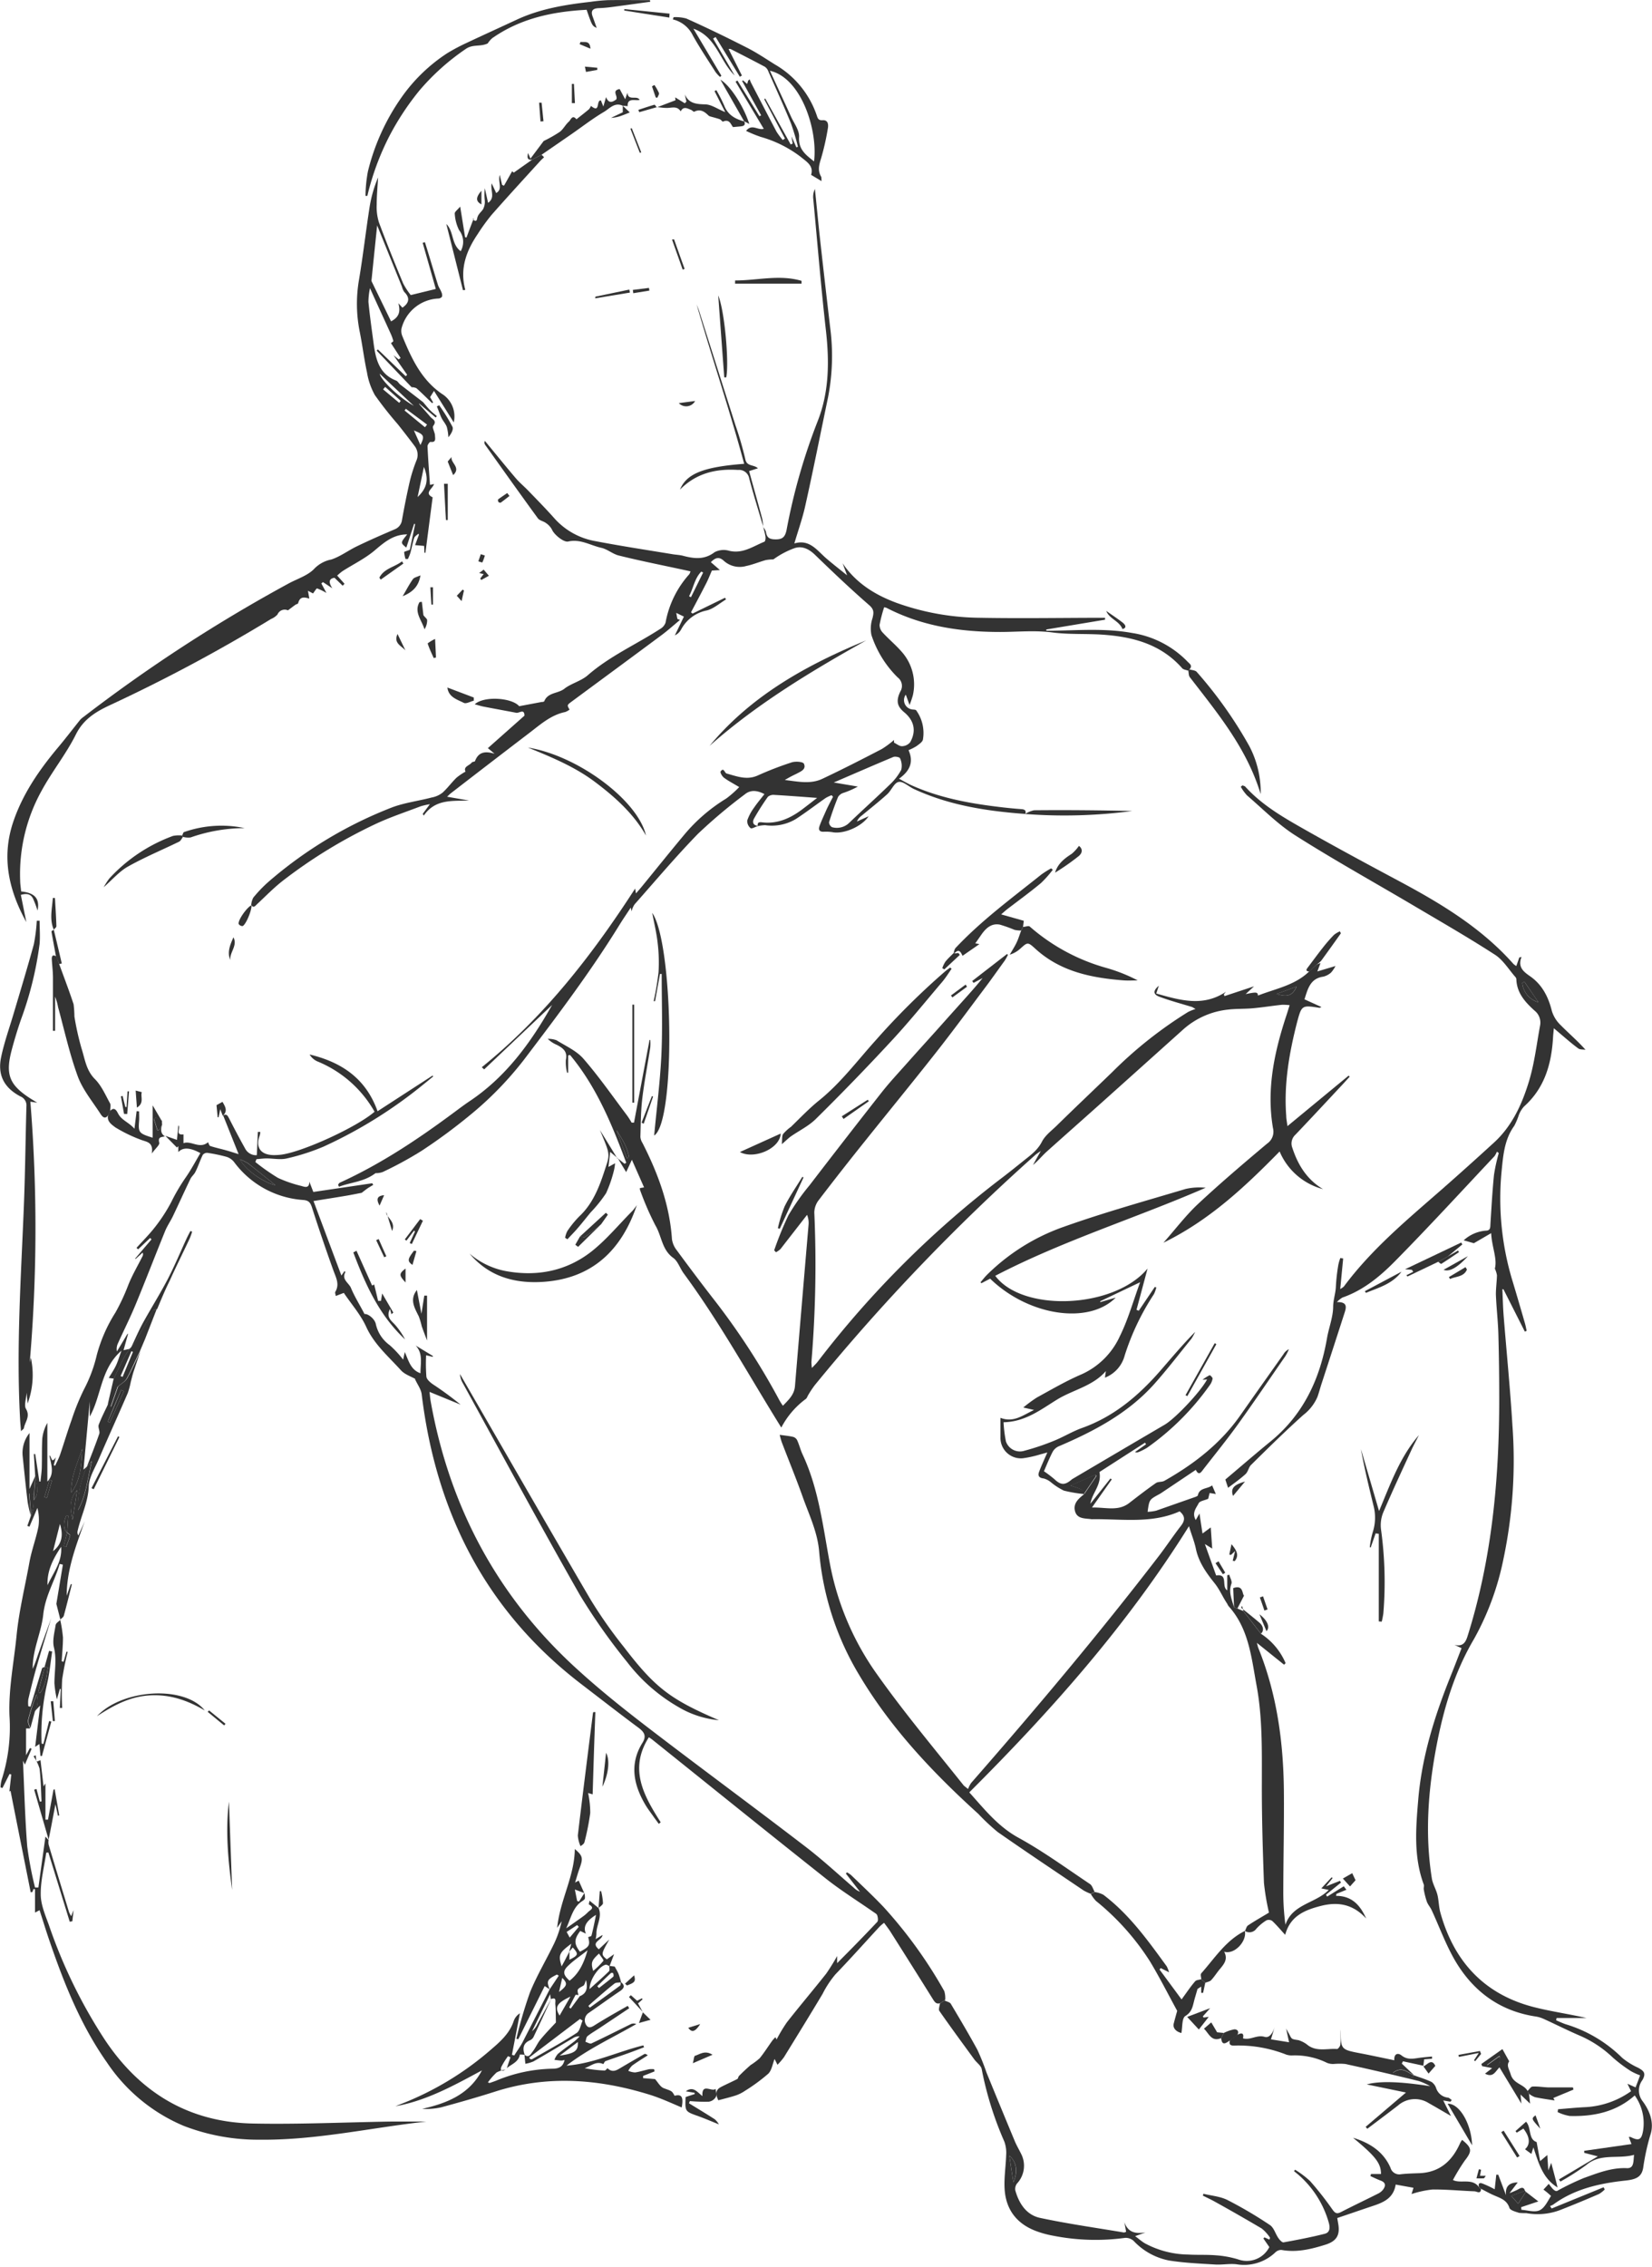 <?xml version="1.0" encoding="UTF-8"?> <svg xmlns="http://www.w3.org/2000/svg" width="175" height="240" fill="none"> <g clip-path="url(#a)" fill="#333"> <path d="m6.392 171.474-.422-1.656.691-4.151-.34-.077c-.514 1.795-1.522 3.359-1.738 5.346-.202 1.92-1.152 3.748-1.118 5.759.184-.41.344-.829.48-1.257.48-1.373.988-2.736 1.483-4.104-.528 1.743-1.07 3.475-1.57 5.227-.321 1.103-.59 2.226-.859 3.359-.029.244-.029.49 0 .734l.23.053c.423-1.397.84-2.788 1.239-4.103l.269-.115c-.23.897-.48 1.799-.687 2.697l.207.057c.58-.796.69-1.751.82-2.702l-.36-.024.48-1.722.327.067c-.168 1.123-.27 2.26-.524 3.359a23.864 23.864 0 0 0-.595 6.387l.192.044.605-2.429.235.053-.993 3.647H4.29l-.12-1.267-.446.303c.187-1.536.355-2.947.533-4.382l-.567.6a2.161 2.161 0 0 0 .178-1.766c-.368.876-.668 1.78-.897 2.702-.063.264.13.59.201.893H2.76v2.841l.408-.763.183.072-.715 1.684-.202-.422c.134 2.941.211 6.018.451 9.084.193 1.464.468 2.916.826 4.348h.355l.748-5.389.336.365a1.363 1.363 0 0 0 0 .479c.71 2.4 1.44 4.771 2.165 7.156.064.146.14.287.225.422l.255-.633c-.048.441-.092.806-.13 1.171l-.278.052c-.752-2.447-1.507-4.893-2.266-7.337l-.22.028c-.216 1.474-.6 2.942-.586 4.411 0 1.084.48 2.188.864 3.249a54.082 54.082 0 0 0 5.879 12.074c3.733 5.648 8.921 8.801 15.707 8.94 4.857.101 9.723-.129 14.589-.206h3.791c-5.87.653-11.661 1.982-17.612 1.92a21.845 21.845 0 0 1-8.082-1.469 18.332 18.332 0 0 1-8.11-6.69c-2.793-3.959-4.564-8.403-6.119-12.957-.36-1.041-.676-2.097-1.032-3.186l-.48.254v-2.481h-.172l-.101.297-.187.039c-.71-3.595-1.44-7.199-2.136-10.75l-.12.082.202-1.814-.187-.044-.749 1.483-.206-.072c.011-.264.05-.526.115-.782.705-2.187.988-4.488.835-6.781-.115-2.879.48-5.72.758-8.581.264-2.605.893-5.13 1.353-7.678.23-1.286.71-2.524.96-3.805.09-.654.05-1.32-.115-1.958-.278.662-.561 1.324-.84 1.982l-.225-.077c.125-.346.244-.691.364-1.037.318-.759.38-1.601.178-2.399h-.355c.062.806.13 1.607.197 2.399a12.543 12.543 0 0 1-.35-1.483c-.197-1.612-.356-3.225-.524-4.842a3.357 3.357 0 0 1 .72-2.471v5.926c.254-.58.432-.959.61-1.377-.063.859-.12 1.713-.173 2.567.69-.844.269-1.703.168-2.562l-.144-2.328h.144l.441 2.913h.115c.048-.48.125-.993.14-1.487.028-1.018 0-2.04.052-3.053a4.314 4.314 0 0 1 .538-1.674v6.214c.787-.811.408-1.771.216-2.769.259.077.163.96.69.197l-.23.825.15.072c.177-.393.388-.777.527-1.185.418-1.224.782-2.462 1.22-3.681a24.406 24.406 0 0 1 1.295-3.196 15.205 15.205 0 0 0 1.372-3.676 16.099 16.099 0 0 1 1.968-4.477c.519-.926.97-1.889 1.348-2.88.423-1.075 1.018-2.078 1.536-3.109a.418.418 0 0 0 0-.365l-.744.676-.053-.033 1.738-2.044-.144-.149-1.272 1.204-.173-.153c.658-.735 1.373-1.44 1.968-2.213a17.331 17.331 0 0 0 1.718-2.649c.434-.881.931-1.729 1.488-2.538.59-.835 1.07-1.752 1.593-2.635-1.08-.59-1.848-.643-2.342-.106v-.628l-.144.144-1.224-1.238 1.229.427.144-1.541c.297.264-.408 1.07.547.96v.931c.81-.307 1.713.662 2.6-.101.068.12.12.36.236.399.528.177 1.08.292 1.617.441.48.13.912.278 1.387.422-.518-1.291-1.075-2.692-1.636-4.093.403-.216.48.048.652.355a88.997 88.997 0 0 0 1.666 3.129 1.307 1.307 0 0 0 1.243.72c.043-.859.081-1.661.115-2.462h.254c-.003.115-.02.229-.048.341-.48 1.281.067 2.078 1.44 2.111.282.003.564-.013.845-.048 2.313-.312 8-2.922 9.871-4.544a12.305 12.305 0 0 0-6.075-5.337 1.799 1.799 0 0 1-.807-.725c3.326.802 5.941 2.482 7.199 6.009l5.82-3.772.078.086c-.346.278-.682.566-1.032.84a48.492 48.492 0 0 1-10.591 6.594 22.79 22.79 0 0 1-3.883 1.248c-.672.163-1.44 0-2.135 0-.365 0-.725.052-1.085.081l-.12.298a22.114 22.114 0 0 0 2.4 1.684c.792.363 1.618.647 2.466.849.355.101.854.308.854-.451l.423 1.09 6.239-.922.11.168c-.226.144-.48.279-.682.427-.201.149-.446.341-.542.418-.59.11-1.07.211-1.55.293-1.133.192-2.26.369-3.556.576.998 2.658 1.972 5.278 2.956 7.889l.336-.48c.038.058.091.111.082.125-.432.768.364 1.128.59 1.66.398.96.96 1.834 1.44 2.774.312-.072 1.041.447 1.19 1.022.19.91.712 1.715 1.464 2.261a10.84 10.84 0 0 1 1.44 1.545l.172-.806c.413.921.614 1.876 1.66 2.246 0-1.051.293-2.088-.508-2.937l1.833 1.113-.024.086-.7-.167c-.04.756-.03 1.514.028 2.269.038.293.394.596.677.797a35.576 35.576 0 0 1 2.946 2.16l-3.292-1.349c.043.365.063.662.115.96 2.006 11.263 7.137 20.832 15.645 28.511 2.4 2.183 4.972 4.228 7.563 6.21 5.471 4.194 11.038 8.278 16.509 12.477 1.775 1.358 3.417 2.879 5.12 4.348.184.184.405.327.648.417l-1.492-1.919.11-.135c.156.084.304.182.442.293 1.146 1.109 2.317 2.198 3.421 3.359a48.436 48.436 0 0 1 6.45 8.927c.09.303.122.62.096.935l-.48.317c-.456.192-.633-.101-.84-.427-1.487-2.38-2.983-4.756-4.487-7.127-.192-.302-.417-.58-.667-.931a4.71 4.71 0 0 0-.48.408c-1.554 1.68-3.08 3.393-4.67 5.044-.531.63-.987 1.321-1.357 2.059-1.344 2.251-2.721 4.477-4.099 6.718-.21.283-.44.551-.686.802l-.307-.614c-.216.523-.297 1.204-.681 1.569a19.112 19.112 0 0 1-2.467 1.809 3.92 3.92 0 0 1-.96.48c-.59.197-1.2.336-1.852.514-.274-.572-.37-1.071.292-1.411.567-.293 1.152-.547 1.718-.84.092-.048.097-.245.183-.327a23.13 23.13 0 0 1 1.228-1.151c.34-.214.66-.455.96-.72.48-.59.893-1.248 1.34-1.872.101-.124.21-.243.326-.355.081.149.134.254.129.235a16.44 16.44 0 0 1 1.085-1.809c1.362-1.737 2.793-3.422 4.16-5.149.42-.603.808-1.228 1.162-1.872v.754c1.44-1.44 2.855-2.88 4.247-4.363.125-.129.077-.48 0-.705-.039-.139-.245-.245-.389-.346-1.684-1.175-3.436-2.265-5.044-3.537-6.157-4.875-12.266-9.809-18.394-14.718-.115-.091-.245-.173-.36-.25-2.145 3.36-.538 6.196 1.252 9.003l-.201.168-.48-.652c-.326-.48-.677-.912-.96-1.397-1.233-2.107-1.675-4.276-.317-6.493.48-.749.24-1.161-.393-1.636-2.025-1.502-4.017-3.057-6.018-4.588-10.14-7.751-15.424-18.179-16.95-30.714-.067-.547-.456-1.051-.715-1.627l.273-.096-.095.164c-.567-.327-1.263-.538-1.675-1.003-1.3-1.44-2.813-2.717-3.662-4.579-.586-1.291-1.565-2.399-2.376-3.599l-.854.326c-.024-.201-.096-.35-.048-.431.48-.811.077-1.503-.197-2.261a206.374 206.374 0 0 1-2.274-6.68c-.163-.513-.35-.749-.926-.792a9.963 9.963 0 0 1-7.343-4.041 1.645 1.645 0 0 0-.797-.532 16.756 16.756 0 0 0-2.02-.418.592.592 0 0 0-.48.216c-.288.581-.48 1.205-.777 1.79-.125.269-.394.48-.523.734-.634 1.315-1.234 2.645-1.862 3.964-.255.533-.6 1.018-.82 1.56-1.038 2.548-2.026 5.121-3.082 7.678-.59 1.44-1.286 2.817-1.92 4.224-.132.267-.17.571-.11.863.375-.619.744-1.243 1.114-1.862h.067l-.48 1.728.643-.139c-.226.32-.436.652-.629.993-.365.711-.7 1.44-1.046 2.16l-.533-.077c.284-.48.571-.897.778-1.348.206-.452.35-.936.566-1.536-2.222 1.919-2.111 4.756-3.36 6.982v-2.663h.097c-.25 2.745-.504 5.495-.759 8.273l.38-.331a10.43 10.43 0 0 0-.96 4.622c.868-1.555 1.032-3.297 1.468-5.202l-.532.609c.446-1.161.911-2.313 1.315-3.489.09-.283-.159-.686-.058-.96.293-.777.686-1.521 1.036-2.279l.048.307.23.048.74-2.126c.37-.322.773-.533.96-.864.513-.936.96-1.919 1.401-2.879-.24.724-.48 1.44-.725 2.174-.115.36-.201.729-.297 1.094a7.948 7.948 0 0 1-.322 1.185c-1.012 2.337-2.063 4.655-3.071 6.992-.408.96-1.017 1.896-1.056 2.88-.067 1.684-.825 3.129-1.18 4.708a.615.615 0 0 0 .076.48c.23-.514.48-1.023.687-1.531-.907 2.572-1.92 5.115-1.92 7.918.144-.413.288-.825.437-1.238l.11.033c-.278 1.109-.552 2.222-.854 3.326-.038.144-.22.245-.34.37l-.025.024Zm.725-9.214.115-1.766h-.216c-.331.7-.297 1.439.086 1.79l-.35 1.439.264.058c.144-.403.307-.802.418-1.214.014-.077-.207-.207-.317-.307Zm-2.083 5.581c.61-1.315 1.579-2.496 1.44-4.065-.835 1.253-1.502 2.515-1.44 4.065Zm3.671-14.445c-.48 1.516-1.223 2.985-1.156 4.64 1.05-1.386 1.05-3.028 1.156-4.64Zm20.468-27.911c-.825-.658-1.848-1.493-2.88-2.304a5.106 5.106 0 0 0-.868-.432c.614 1.219 2.668 2.53 3.748 2.736ZM6.349 161.357l-.73 2.88c.975-.754 1.095-1.747.73-2.88Zm6.776-14.051-.302-.13c-.48 1.123-.96 2.241-1.406 3.36l.201.091 1.507-3.321ZM7.688 160.93l.48-3.157c-.936 1.074-.686 2.121-.48 3.157ZM5.5 156.789l-.25-.096-.542 1.828.254.077.538-1.809ZM131.08 170.307l.633.273 1.858 2.4a6.96 6.96 0 0 1 2.615 3.115l-.163.163-2.88-2.313c.072.254.096.398.149.532 1.963 4.847 2.659 9.925 2.712 15.112.033 3.628-.058 7.256-.063 10.884.005 1.109.081 2.217.226 3.316.753-2.212 3.186-2.245 4.592-3.685l-.791-.159 1.094-1.175.105.081-.705.879 1.478-.586.115.182-1.593 1.287.125.201 1.761-1.094.278.369-1.051.432-.048.212c1.603 0 2.515.883 3.196 2.399-1.439-1.564-3.047-1.78-4.799-1.334-1.751.446-3.253 1.089-3.781 3.062-.48-.519-.898-1.027-1.377-1.474a.649.649 0 0 0-.615-.057 4.824 4.824 0 0 0-1.065.888.897.897 0 0 1-1.224.225h.024c.106-.201.158-.48.326-.585.72-.48 1.474-.903 2.213-1.349a24.85 24.85 0 0 1-.533-3.172c-.129-3.546-.235-7.098-.221-10.644 0-3.431.068-6.863-.561-10.241-.547-2.942-.811-6.009-2.966-8.394a1.593 1.593 0 0 1-.149-.268c-.48-.706-.787-1.483-1.339-2.169-.854-1.066-1.679-2.213-1.972-3.629-.163-.787-.48-1.54-.734-2.399-6.541 10.476-14.608 19.546-23.271 28.184 1.603 1.786 3.038 3.609 5.203 4.799 2.625 1.44 5.072 3.23 7.572 4.9.245.159.341.552.504.835l-.403.211a5.652 5.652 0 0 1-.753-.35c-3.048-2.059-6.109-4.098-9.118-6.2a22.018 22.018 0 0 1-2.05-1.92c-4.799-4.348-9.242-9.041-12.587-14.651a30.267 30.267 0 0 1-4.271-13.116c-.173-2.083-1.075-3.906-1.752-5.816-.677-1.91-1.473-3.839-2.207-5.759a7.247 7.247 0 0 1-.221-.787c.523.072.998.115 1.44.221a.69.69 0 0 1 .412.355c.22.48.35 1.027.58 1.516 1.71 3.657 2.15 7.645 2.88 11.518a29.543 29.543 0 0 0 5.058 11.829c2.865 4.032 6.042 7.823 9.104 11.662.062.077.154.13.48.398.08-.223.186-.435.317-.633 6.853-7.832 13.552-15.789 19.896-24.043.797-1.041 1.522-2.14 2.328-3.177.451-.571.48-1.041-.13-1.545-2.97 1.329-6.138.787-9.257.83h-.077c-.672-.101-1.516 0-1.747-.845-.23-.844.403-1.353.989-1.828.432-.648.869-1.286 1.3-1.92l-.139-.101-2.615 1.138c1.3.408 1.3.408 1.468.897a14.222 14.222 0 0 1-2.188-.369 6.815 6.815 0 0 1-1.392-.902 2.039 2.039 0 0 0-.744-.384c-.508-.053-.647-.298-.479-.72.244-.648.537-1.272.868-2.035-.293.082-.48.144-.696.192-.611.191-1.237.332-1.871.422a2.164 2.164 0 0 1-2.237-1.328 2.17 2.17 0 0 1-.163-.908v-2.04c1.406.538 2.371-.283 3.556-.835l-1.137-.259c.457-.383.938-.737 1.44-1.06 1.559-.85 3.1-1.757 4.727-2.453a8.092 8.092 0 0 0 4.069-4.055c.869-1.756 1.401-3.685 2.14-5.696l-4.223 2.011v.096l1.637-.48c-2.88 2.903-9.257 1.919-13.303-2.006l-.921.48-.101-.092c.216-.254.422-.523.657-.763a21.794 21.794 0 0 1 8.192-5.125c4.238-1.507 8.586-2.716 12.895-4.002a6.605 6.605 0 0 1 2.112-.125c-7.415 3.225-15.122 5.596-22.292 9.324 2.88 3.883 12.607 3.494 16.135-.768-.423 1.584-.797 2.976-1.171 4.368l.239.1 1.699-2.519.159.048c-.056.243-.138.48-.245.705a26.2 26.2 0 0 0-3.105 6.508 3.45 3.45 0 0 1-2.092 2.342l.1-.696c-1.391 1.603-3.479 1.977-5.173 3.018-1.694 1.042-3.359 2.357-5.667 2.4.033.684.118 1.364.254 2.035a1.566 1.566 0 0 0 1.953.983 25.498 25.498 0 0 0 3.206-1.084c.96-.394 1.886-.96 2.879-1.32 3.388-1.2 6.009-3.422 8.322-6.075 1.199-1.378 2.37-2.779 3.68-4.104a4.961 4.961 0 0 1-.398.73c-1.296 1.598-2.548 3.234-3.916 4.77-2.769 3.1-6.344 4.991-10.102 6.599a1.387 1.387 0 0 0-.667.58c-.365.706-.657 1.44-.931 2.074.376.254.738.528 1.085.82.7.662 1.123.686 1.862.048.061-.044.125-.084.192-.12 3.215-1.897 6.429-3.788 9.641-5.672 1.166-.682 3.839-3.537 4.501-4.799l-.48.033c.233-.186.486-.347.754-.479.067 0 .326.254.307.364a1.592 1.592 0 0 1-.302.696 27.628 27.628 0 0 1-6.637 6.623 6.497 6.497 0 0 1-.893.451.486.486 0 0 1-.384 0l1.171-.821-.11-.168-4.828 3.105c.259 1.339-.773 2.203-.96 3.359.71-.887 1.416-1.78 2.126-2.673l.139.096-2.097 2.976c1.473-.034 2.774.432 3.95-.48.931-.72 1.862-1.44 2.826-2.112.24-.163.639-.086.898-.235 3.148-1.78 5.96-3.954 8.057-6.954 1.507-2.15 3.028-4.29 4.545-6.435.137-.236.34-.427.585-.547a5.358 5.358 0 0 1-.369.729c-1.665 2.4-3.311 4.843-5.025 7.223-1.171 1.627-2.442 3.186-3.671 4.77-.235.307-.48.715-.797.053l-3.488 2.337c-.149.101-.298.206-.48.293-.96.532-.96.532-1.138 1.814.304-.011.606-.052.903-.12l4.107-1.44c.116-.043.298-.106.312-.182.173-.84.999-.648 1.512-1.056.13.302.235.552.394.912l-.658-.106-.153.614c-.413.178-.898.236-1.013.48-.24.48-.744 1.008-.302 1.766l.393-.691c.111.744.211 1.411.322 2.121l.873-.647.154 2.241-.778-.48c.423 1.18.806 2.25 1.195 3.325 1.339-.201.514 1.176 1.176 1.579v-1.598l.211-.062c.086.326.326.705.23.96-.331.902.053 1.675.274 2.486l.36.134Z"></path> <path d="M80.844 55.803a1.7 1.7 0 0 1 .288.48c.096.639.35.83 1.07.826.72-.005.96-.283 1.114-.96a63.6 63.6 0 0 1 3.306-11.566c1.215-3.076 1.239-6.32.869-9.597-.523-4.632-.902-9.272-1.339-13.918a1.92 1.92 0 0 1 .173-1.06c.163 1.579.317 3.158.48 4.736.368 3.302.745 6.602 1.132 9.9.331 2.48.255 4.998-.225 7.454-.797 3.805-1.55 7.62-2.4 11.421-.288 1.32-.748 2.606-1.166 4.022 1.627-.48 2.4.739 3.403 1.598.667.576 1.367 1.113 2.188 1.78l-.48-1.276c1.41 2.078 3.393 3.32 5.668 4.17a26.782 26.782 0 0 0 8.931 1.598c4.4.082 8.806 0 13.206 0v.202l-6.224 1.036v.13h.763c2.779-.048 5.557-.264 8.322.24a10.378 10.378 0 0 1 5.864 3.023c.216.23.59.432.221.82l-.111.16c-.225-.087-.523-.111-.667-.27-2.289-2.6-5.336-3.359-8.604-3.565-1.694-.101-3.412 0-5.087-.216-1.877-.255-3.729-.058-5.591-.058-4.199 0-8.264-.6-12.046-2.558a1.15 1.15 0 0 0-.244-.057 15.486 15.486 0 0 0-.48 1.847c-.005.31.112.607.326.83.648.701 1.387 1.316 2.01 2.03a5.192 5.192 0 0 1 1.186 4.617 9.713 9.713 0 0 1-.35 1.022c-.173-.48-.278-.772-.398-1.094a.994.994 0 0 0 .662 1.565c.158.028.393 0 .456.12a4.095 4.095 0 0 1 .696 3.076c-.058.264-.404.48-.658.676a5.756 5.756 0 0 1-.864.442c.576 1.272.12 2.217-1.007 3.019.48.268.863.48 1.252.667 2.918 1.324 6.023 1.92 9.176 2.303.84.106 1.689.192 2.534.254.355.03.523.135.417.51-4.065-.298-8.057-.908-11.8-2.64-.557-.255-1.148-.84-1.623-.749-.475.091-.763.897-1.214 1.305-.868.783-1.79 1.507-2.692 2.256a1.517 1.517 0 0 0-.514.629l1.243-.557c-.72 1.094-2.649 1.92-3.839 1.684a4.474 4.474 0 0 0-.96-.043c-.48 0-.518-.288-.403-.605.207-.576.48-1.137.72-1.694.22-.48.48-.96.71-1.406l-.153-.163a3.837 3.837 0 0 0-.62.288c-1.05.734-2.072 1.517-3.142 2.217a4.957 4.957 0 0 1-3.264.667 3.85 3.85 0 0 0-.801.101c-.034-.326.062-.451.432-.408 1.631.207 3.013-.413 4.285-1.368.509-.383 1.013-.777 1.579-1.214-1.627-.12-3.086-.235-4.54-.317a.904.904 0 0 0-.681.207 26.029 26.029 0 0 0-1.44 2.26c-.235.408-.144.749.403.816-.269.086-.653.331-.792.235a.96.96 0 0 1-.35-.82c.17-.481.41-.934.715-1.344.326-.48.71-.931 1.104-1.44-.763-.403-1.474-.48-2.088.034a54.976 54.976 0 0 0-4.948 4.165c-2.337 2.4-4.491 4.958-6.718 7.472a2.196 2.196 0 0 0-.322.749l-.086-.403c-.451.69-.816 1.219-1.152 1.761-3.08 5.005-6.618 9.684-10.169 14.359a36.22 36.22 0 0 1-4.89 5.168 59.09 59.09 0 0 1-5.927 4.454 38.961 38.961 0 0 1-4.127 2.25c-.248.09-.51.132-.773.125-1.214.931-2.615.96-3.868 1.44l-.1-.216c.062-.072.105-.173.182-.211 4.386-1.997 8.36-4.655 12.209-7.52.48-.355.96-.715 1.44-1.042 3.906-2.577 6.579-6.238 8.844-10.26l-7.199 6.824-.25-.23c6.547-5.279 11.634-11.782 16.245-18.918l.087.514c.22-.25.403-.456.576-.667 1.502-1.834 2.98-3.681 4.501-5.5a17.937 17.937 0 0 1 4.478-3.873c.495-.365.957-.773 1.382-1.219-.677-.408-1.18-.662-1.622-.998-.192-.14-.418-.561-.35-.653.345-.48.412.154.642.216 1.08.298 2.136.73 3.297.207a34.738 34.738 0 0 1 3.595-1.387c.398-.13 1.19-.072 1.29.139.289.62-.374.84-.806 1.08-.416.193-.821.41-1.214.648 1.349.153 2.712.48 3.993-.135 2.116-.998 4.2-2.063 6.277-3.143a9.777 9.777 0 0 0 1.296-.96v.278c.283.14.566.39.845.38a1.147 1.147 0 0 0 .868-.418c.672-1.19.422-2.294-.624-3.167-.748-.624-.902-1.195-.422-2.198a1.123 1.123 0 0 0-.278-1.498 11.185 11.185 0 0 1-2.779-4.486 3.45 3.45 0 0 1 .115-1.795c.13-.562.187-.898-.35-1.368-1.977-1.718-3.878-3.527-5.759-5.346-.638-.614-1.358-.96-2.16-.691-.797.29-1.55.691-2.236 1.19-.269 0-.537.024-.801.072-.696.192-1.368.48-2.069.624a2.514 2.514 0 0 1-2.4-.567c-.503-.455-.906-.292-1.352.164l.96.835-.85.053c-.23.527-.398.96-.614 1.377-.523 1.022-1.06 2.03-1.598 3.042l.163.135 3.44-1.675.106.178c-.667.398-1.286.96-2.006 1.16a3.96 3.96 0 0 0-2.74 2.002 1.44 1.44 0 0 1-.677.643c.322-.653.639-1.31.96-1.987l-.81-.393.12.638.277.11c-.647.533-1.271 1.1-1.943 1.599-3.163 2.351-6.335 4.683-9.507 7.025-.528.389-.528.389-.25.869a1.72 1.72 0 0 1-.455.254c-1.502.307-2.606 1.3-3.768 2.188-2.783 2.125-5.56 4.257-8.33 6.398-.12.09-.221.201-.418.383l2.322.404c-1.746.067-3.56-.192-4.798 1.598l-.101-.192.753-1.018a7.722 7.722 0 0 0-.96.216c-1.612.615-3.253 1.157-4.799 1.882a52.85 52.85 0 0 0-9.804 5.993c-.96.744-1.833 1.647-2.735 2.486-.221.207-.394.48-.648.053h.024c.022-.254.094-.502.211-.73.486-.599 1.02-1.157 1.598-1.67a44.63 44.63 0 0 1 13.173-7.918c1.315-.48 2.745-.657 4.108-1.017a2.655 2.655 0 0 0 1.176-.518c.528-.48.96-1.08 1.473-1.58.299-.245.62-.462.96-.647-.26-.543.422-.634.657-.96.063-.091.312-.072.346-.154.34-.887.96-1.118 2.073-.777l-.71-.595 3.873-3.436c0-.782-.552-.25-.864-.307-1.137-.216-2.275-.423-3.412-.643-.317-.058-.624-.159-.989-.255.994-.916 3.964-.69 4.708.202l2.37-.446c.102 0 .265-.024.289-.082.384-.96 1.468-.792 2.14-1.33.672-.537 1.761-.805 2.462-1.415 2.323-2.03 5.135-3.263 7.678-4.91.262-.146.463-.38.567-.662a10.442 10.442 0 0 1 2.519-5.135 1.21 1.21 0 0 0 .12-.302l-.648-.14c-2.313-.503-4.63-.959-6.93-1.53-.652-.154-1.218-.677-1.871-.82-1.157-.26-2.227-.96-3.499-.668-.48.115-1.507-.744-1.713-1.243a1.919 1.919 0 0 0-.638-.705c-.264-.206-.686-.264-.869-.514-1.881-2.577-3.729-5.178-5.581-7.774a.383.383 0 0 1-.024-.413c1.08 1.31 2.15 2.635 3.249 3.926.408.48.897.883 1.334 1.334.926.96 1.872 1.92 2.755 2.913a7.564 7.564 0 0 0 4.362 2.438c2.702.518 5.428.931 8.158 1.382.384.067.778.072 1.147.173 1.166.307 2.256.437 3.33-.389a2.087 2.087 0 0 1 1.541-.144c1.44.346 2.53-.48 3.729-.96.096-.033.14-.355.115-.527-.048-.356-.158-.706-.24-1.056l-.005.029Zm7.477 27.048 2.553.431a8.995 8.995 0 0 1-1.516.663 1.05 1.05 0 0 0-.576.427c-.36.878-.677 1.78-.96 2.687a.62.62 0 0 0 .317.523 1.877 1.877 0 0 0 1.78-.422c1.44-1.382 2.904-2.697 4.32-4.07a6.133 6.133 0 0 0 1.233-1.583c.097-.41.05-.84-.13-1.22-.043-.119-.513-.22-.71-.138-2.044.854-4.08 1.742-6.31 2.702ZM72.993 63.13l.202.101c.432-.868.859-1.742 1.29-2.61l-.196-.101c-.715.724-.835 1.752-1.296 2.61Z"></path> <path d="m139.502 102.114.384-.149-.336.892 1.919-.575a3.126 3.126 0 0 1-.48.705 1.947 1.947 0 0 1-.815.422c-1.368.192-1.632 1.272-1.987 2.4l1.795.816a1.11 1.11 0 0 1-.197.086c-1.886-.297-1.896-.302-2.4 1.589-.825 3.234-1.387 6.497-1.132 9.857 0 .273.062.552.129 1.079l6.479-5.346.115.106-.629.691c-1.703 1.824-3.402 3.652-5.125 5.461a1.25 1.25 0 0 0-.317 1.397c.595 1.823 1.56 3.359 3.249 4.362a6.9 6.9 0 0 1-4.602-3.988c-3.714 3.786-7.438 7.275-12.305 9.66 1.296-1.468 2.362-2.879 3.648-4.088 2.37-2.213 4.852-4.319 7.323-6.397a1.53 1.53 0 0 0 .633-1.642c-.71-4.127.144-8.091 1.44-11.997.101-.307.197-.624.322-1.027a5.487 5.487 0 0 0-.85-.038c-1.017.11-2.025.273-3.042.364-.879.082-1.771.039-2.645.144a8.475 8.475 0 0 0-4.727 2.093c-2.85 2.559-5.704 5.119-8.561 7.678-1.972 1.766-3.959 3.518-5.922 5.279-.48.441-.902.96-1.44 1.406.245-.442.48-.883.826-1.478a5.55 5.55 0 0 0-.538.374 213.85 213.85 0 0 0-23.385 24.389c-.249.327-.478.668-.686 1.022-.101.149-.15.355-.279.456a8.888 8.888 0 0 0-2.6 3.033c-3.427-5.505-6.518-11.139-10.333-16.317-.398-.537-.614-1.291-1.118-1.651-1.205-.859-1.214-2.308-1.877-3.421a30.215 30.215 0 0 1-1.65-3.811v-.153l.441-.077-1.29-2.923c-.236.514-.404.869-.605 1.306-.356-.586-.615-1.013-.87-1.44l.697.557.182-.106c-1.512-4.046-3.143-8.033-5.955-11.412l-.202.048v1.828h-.11a4.556 4.556 0 0 1-.13-1.353c.202-.897-.322-1.262-.96-1.598a2.99 2.99 0 0 1-.96-.633c.316-.01.63.04.927.148.998.619 2.154 1.133 2.879 1.987 1.646 1.896 3.086 3.974 4.602 5.984.173.243.333.495.48.754h.25c.547-2.918 1.095-5.837 1.646-8.758h.076c.022.265.022.531 0 .796-.278 1.8-.628 3.59-.844 5.399-.159 1.344-.159 2.712-.202 4.065.02.231.097.453.221.648 1.641 3.215 2.88 6.546 3.124 10.198.066.431.245.836.518 1.175 1.234 1.68 2.496 3.36 3.763 4.996a75.372 75.372 0 0 1 7.126 10.923c.106.183.222.361.346.532.61-.633 1.2-1.171 1.276-2.068.474-5.698.954-11.394 1.44-17.089.034-.36-.02-.722-.158-1.056-.936 1.209-1.867 2.4-2.812 3.618a2.263 2.263 0 0 1-.48.341l-.192-.201a35.09 35.09 0 0 1 1.507-3.705 23.992 23.992 0 0 1 2.231-3.172c2.524-3.289 5.066-6.562 7.626-9.819.873-1.109 1.843-2.14 2.778-3.196 1.018-1.147 2.05-2.28 3.072-3.417.662-.739 1.324-1.488 1.987-2.222.959-1.075 1.953-2.145 2.879-3.297l-.96.509-.144-.197 3.686-2.855.105.076c-.103.217-.22.427-.35.629-.701.96-1.396 1.958-2.121 2.918-1.713 2.284-3.403 4.583-5.169 6.824-2.466 3.134-4.995 6.215-7.486 9.329a328.274 328.274 0 0 0-4.91 6.263c-.299.376-.467.839-.48 1.32a124.34 124.34 0 0 1-.306 15.836c.005.211.023.421.052.629.293-.312.48-.48.643-.701a103.66 103.66 0 0 1 19.595-19.508c.696-.532 1.377-1.079 2.058-1.626.768-.624 1.579-1.162 2.069-2.117.336-.662 1.003-1.156 1.559-1.694 1.954-1.919 3.931-3.786 5.894-5.682a44.254 44.254 0 0 1 8.033-6.363 5.46 5.46 0 0 1 .787-.317l-.355-.206c-1.166-.355-2.342-.667-3.484-1.094-.667-.25-.667-.644-.048-1.162l-.274.826c2.52.71 4.953 1.439 7.377-.183l-.216.264.067.192 3.133-1.036-.892.825c1.142-.235 1.281-.226 1.305.154 1.872-.735 3.892-1.075 5.404-2.534l.84-.763Zm-4.262 3.124c1.152.379 1.699.163 2.112-.778l-2.112.778Zm-68.841 17.391.235-.086c-.154-1.061-.744-1.958-1.32-2.879l1.085 2.965Z"></path> <path d="m161.639 232.07 1.32 1.017-1.824.61.034.278c.643.039 1.387.293 1.92.053.532-.24.854-.96 1.214-1.521a8.152 8.152 0 0 0-.802-.672l.567-.61c.132.189.274.37.427.543.158.158.35.283.48.192.906-.502 1.84-.952 2.797-1.349 1.469-.523 2.923-1.118 4.559-1.046.792.038.682-.73.768-1.411-1.708.48-3.527-.206-5.048 1.065a25.062 25.062 0 0 1-2.755 1.766l-.149-.23 4.113-2.438-1.44-.374v-.216l5.006-.71-.283-.749a.538.538 0 0 1 .196 0c.859.437 1.147.317 1.315-.662a5.042 5.042 0 0 0-.883-3.739c-1.987 1.761-4.362 2.241-6.882 2.174a4.703 4.703 0 0 1-1.286-.413l.044-.302c.959-.077 1.919-.173 2.903-.221a9.115 9.115 0 0 0 4.832-1.689l-.383-.787.859.384c.153-.398.312-.792.479-1.276a6.58 6.58 0 0 1-.959-.437 15.214 15.214 0 0 1-1.92-1.44 11.955 11.955 0 0 0-3.522-2.332c-1.272-.547-2.515-1.176-3.777-1.752a3.295 3.295 0 0 0-.878-.269c-3.806-.575-6.618-2.658-8.528-5.898-.994-1.694-1.665-3.575-2.496-5.365-.144-.312-.393-.58-.508-.897a8.261 8.261 0 0 1-.322-1.277c-.033-.168.043-.369 0-.523-1.094-2.942-.845-5.975-.59-8.998.379-4.54 1.727-8.83 3.412-13.034.403-.998.787-2.006 1.176-3.004l-.749-.355c.835.206 1.157-.187 1.382-.907 2.587-8.197 3.359-16.638 3.359-25.176 0-2.265-.03-4.532-.091-6.8-.038-1.411-.211-2.817-.264-4.228 0-.667.096-1.339.115-2.011a2.577 2.577 0 0 0-.225-.71c.283-1.046-.322-2.294-.389-3.758l-1.833 1.066-1.08-.307a3.942 3.942 0 0 1 2.333-1.022c.532 0 .479-.375.503-.749.111-1.718.202-3.436.375-5.149.12-.783.29-1.557.508-2.318l-.196-.149c-.068.169-.155.33-.259.48-3.494 3.709-6.935 7.467-10.515 11.095-1.593 1.617-3.359 3.095-5.596 3.873a2.784 2.784 0 0 0-.585.48c1.113-.034 1.012.528.825 1.104-.806 2.498-1.617 4.997-2.433 7.496-.158.479-.278.959-.451 1.439a4.795 4.795 0 0 1-1.507 1.92c-1.891 1.699-3.705 3.484-5.523 5.279-.255.249-.312.705-.572.96-.556.508-1.19.959-1.866 1.463l-.288-.873c1.617-1.363 3.191-2.726 4.799-4.041 3.469-2.836 5.221-6.599 5.97-10.922.192-1.114.638-2.213.652-3.317 0-.748.264-1.439.288-2.145.041-.77.128-1.538.259-2.298.052-.249.122-.493.212-.73l.302.048-.312 3.235c.139-.072.268-.16.384-.264 2.961-3.988 6.762-7.122 10.462-10.361a354.582 354.582 0 0 0 5.461-4.9c1.92-1.761 2.966-4.084 3.695-6.493.581-1.92.806-3.926 1.171-5.893a1.617 1.617 0 0 0-.595-1.574c-.984-.893-1.872-1.862-1.92-3.312a.398.398 0 0 0-.081-.216c-.725-.815-1.32-1.838-2.208-2.399-2.913-1.881-5.931-3.609-8.921-5.38-4.074-2.4-8.221-4.708-12.218-7.246-1.848-1.176-3.422-2.788-5.102-4.228a4.675 4.675 0 0 1-.662-.917l.178-.144c.101.043.235.063.307.144 1.579 1.742 3.561 2.97 5.567 4.118 3.575 2.044 7.198 3.993 10.836 5.936 4.401 2.356 8.638 4.924 11.997 8.71.093.082.193.156.298.221.115-.322.221-.614.321-.907l.236-.062c-.423 1.094.211 1.564.926 2.063 1.262.883 1.919 2.174 2.284 3.652.164.544.461 1.039.864 1.44.854.873 1.795 1.665 2.706 2.678-.259-.043-.58 0-.772-.144-.624-.456-1.2-.96-1.795-1.464l-.792-.672c-.038.451-.072.734-.086 1.018-.168 2.788-.898 5.326-3.072 7.27a2.842 2.842 0 0 0-.551.907 7.282 7.282 0 0 1-.48 1.137c-1.07 1.474-1.181 3.201-1.354 4.915a30.006 30.006 0 0 0 1.219 11.685c.429 1.43.851 2.87 1.267 4.319.077.259.12.528.178.792l-.192.077-2.27-4.487h-.11c.043.96.062 1.871.134 2.802.307 3.84.691 7.679.926 11.542a50.683 50.683 0 0 1-.96 14.291 29.238 29.238 0 0 1-3.095 8.384c-2.073 3.503-3.215 7.343-3.974 11.297-.892 4.66-1.252 9.344-.503 14.061.091.595.441 1.142.59 1.733.149.59.144 1.276.312 1.886 1.439 5.187 4.66 8.69 9.972 10.029 1.804.456 3.657.715 5.5 1.138h-3.158l-.048.245c.336.139.672.302 1.017.417 2.254.679 4.307 1.9 5.98 3.556a7.54 7.54 0 0 0 1.694 1.051c.533.307.893.533.446 1.305a1.84 1.84 0 0 0 0 2.203c.754.994 1.248 2.256.878 3.489a23.972 23.972 0 0 0-.782 3.522c-.153 1.075-.782 1.32-2.035 1.44-2.668.298-5.278.888-7.496 2.52-.111.066-.228.12-.35.163l.173.259 5.5-2.246.124.23a2.977 2.977 0 0 1-.609.48 120.488 120.488 0 0 1-4.065 1.68 6.734 6.734 0 0 1-3.647.345 5.639 5.639 0 0 1-.758-.028c-.37-.125-.931-.264-1.018-.528-.273-.835-.96-1.032-1.617-1.32-.48-.202-.96-.48-1.406-.705l-.173-.125c-.13-.317-.062-.566.312-.437.454.179.896.386 1.325.619l.167-1.545h.207l.825 2.174c-.096-.845.245-1.334 1.238-1.358l-.868 1.142c.48-.202.739-.302.998-.451.259-.149.528-.211.633.197l-1.439.551.724.821.816-1.262Zm-.163-128.133-.216.129a2.34 2.34 0 0 0 1.709 2.054c-.5-.734-.999-1.458-1.493-2.188v.005ZM44.822 42.583c.245.287.48.585.744.854.264.268.48.417.71.623l-.124.145-1.737-1.469-.03.029c.404.456.807.912 1.205 1.372.23.27.72.403.303.96-.14.182.177.667.187 1.017 0 .274.163.764-.48.672-.086 0-.322.303-.312.48.062 1.349.163 2.693.26 4.075l.431-.092c-.168.514-1.084.96-.149 1.407-.259 1.986-.513 3.93-.763 5.873h-.105l-.034-.729-.96-.081.408-1.095-.048-.12c-.158.15-.389.274-.45.456-.169.504-.26 1.042-.4 1.56-.075.228-.164.45-.268.667h-.254a3.84 3.84 0 0 1-.144-.73c0-.052.264-.11.6-.244.158-.763.36-1.742.566-2.721l-.106-.03-.83 2.516c-.629-.504-.629-.504.096-1.397-1.44 0-2.4.806-3.426 1.68-1.027.873-2.27 1.473-3.417 2.203a5.816 5.816 0 0 0-.576.48l.777.868-.197.202-.863-.836c-.605.082-.648.48-.23 1.11l-.994-.654-.173.14.542 1.007a6.32 6.32 0 0 0-.993-.48c-.077 0-.26.317-.427.533l-.538-.283.145.83c-.48-.144-.994-.278-1.181.48 0 .077-.197.106-.293.173-.22.158-.441.326-.792.59a.824.824 0 0 0-1.103.432c-.188.21-.42.374-.682.48a172.527 172.527 0 0 1-16.868 9.032c-1.565.72-2.961 1.492-3.81 3.196-1.028 2.063-2.51 3.897-3.614 5.927a18.15 18.15 0 0 0-2.29 9.502c0 .403.072.806.106 1.195 1.44.148 1.992.743 1.737 2.025a11.454 11.454 0 0 0-.48-1.272c-.235-.48-.667-.576-1.29-.389.191.936.374 1.853.58 2.88-1.852-3.36-2.62-6.776-1.44-10.448.994-3.042 2.77-5.62 4.8-8.043.806-.96 1.569-1.963 2.356-2.942.106-.11.224-.21.35-.297a164.62 164.62 0 0 1 21.802-14.167c.917-.48 2.016-.83 2.678-1.56a3.422 3.422 0 0 1 1.766-.935c.96-.317 1.795-.96 2.716-1.401 1.3-.63 2.63-1.21 3.96-1.781a1.228 1.228 0 0 0 .81-1.013c.25-1.396.523-2.788.845-4.165.179-.72.407-1.427.681-2.116a1.522 1.522 0 0 0-.187-1.536c-.585-.778-1.18-1.547-1.785-2.308a39.182 39.182 0 0 1-2.428-3.086 7.318 7.318 0 0 1-.835-2.4c-.312-1.44-.48-2.88-.773-4.319a14.95 14.95 0 0 1-.082-5.447c.437-2.586.73-5.197 1.138-7.793.173-1.06.473-2.097.892-3.086-.053.96-.148 1.92-.148 2.88-.03.632.05 1.265.235 1.871.806 2.17 1.674 4.32 2.562 6.455.227.442.5.86.811 1.247l2.654-.647c-.446-1.575-.921-3.23-1.391-4.886l.235-.067c.48 1.507.912 3.014 1.382 4.52.081.265.259.48.364.764a.768.768 0 0 1 .068.48.48.48 0 0 1-.365.201 4.223 4.223 0 0 0-3.926 3.172 1.44 1.44 0 0 0 .092.82c.96 2.333 1.996 4.584 4.16 6.086a2.808 2.808 0 0 1 1.282 3.038l-2.093-3.335-.412.662.316.552-.096.09c-.542-.522-1.07-1.055-1.631-1.554-.12-.11-.336-.11-.509-.158a.159.159 0 0 0 0 .067c0 .024.038.033.053.048l-3.791-3.969.124-.13 2.952 2.841.149-.158-1.44-2.064.547.442.201-.158c-.34-.519-.681-1.042-1.017-1.565.086-.077.254-.177.245-.23a4.53 4.53 0 0 0-.288-.797c-.706-1.564-1.44-3.129-2.184-4.799-.105.483-.16.975-.163 1.469.14 1.44.346 2.88.533 4.28.225 1.69.547 3.321 2.4 4.041.172.067.278.293.436.418l2.423 1.867ZM42.63 32.577c.696-.48.84-1.027.202-1.656a1.686 1.686 0 0 1-.25-.557c-.859-2.12-1.713-4.242-2.63-6.498-.206 1.997-.398 3.84-.585 5.697a.48.48 0 0 0 0 .23l2.059 4.233c.916-.48.993-1.104.773-1.92l.431.47Zm1.267 10.452-3.67-3.46c.066.566 1.856 2.418 3.67 3.436v.024Zm.341 9.598c1.013-.96 1.2-1.877.667-3.192l-.667 3.192Zm.777-7.39.226-.279-2.246-1.675-.14.178 2.16 1.775Zm-.48 1.885c.48-.96.38-1.123-.686-1.54l.687 1.54Zm-2.245-4.468.158-.216-1.646-1.473-.22.26 1.708 1.43ZM65.756 209.846c.442.346.422.624-.058.96-1.118.748-2.207 1.55-3.32 2.313a.939.939 0 0 0-.41.587.925.925 0 0 0 .131.704c.298.48.72.125 1.104-.111 1.08-.671 2.193-1.295 3.297-1.919l.153.254-3.085 2.059c-.442.298-.912.557-1.325.888-.149.115-.158.398-.23.604.216.063.48.245.648.168 1.401-.657 2.783-1.362 4.175-2.044a.725.725 0 0 1 .566 0c-2.495 1.44-5.11 2.625-7.39 4.401 2.845-.216 5.413-1.474 8.134-2.145l.082.201c-.59.221-1.181.451-1.776.662-.768.274-1.54.524-2.304.802-.105.038-.158.211-.235.317-.777-.37-1.33.23-1.987.431.701.14 1.412.223 2.126.25.096 0 .202-.158.303-.245.542.533 1.017.187 1.507-.105.8-.471 1.6-.936 2.4-1.397.071-.038.181 0 .359.135-.557.36-1.123.7-1.656 1.089a2.32 2.32 0 0 0-.408.552c.229.104.475.162.725.173.48-.068.989-.236 1.488-.341a2.69 2.69 0 0 1 .523 0l.048.23-1.214.48v.235l1.262.101c.302.331.547.816.916.96.83.317.86.245 1.157.806.739-.201.96.115.754 1.238-1.138-.48-2.242-.993-3.403-1.353-5.38-1.665-10.793-2.083-16.259-.36-1.92.614-3.887 1.176-5.84 1.704a7.52 7.52 0 0 1-1.997.158c2.625-.595 4.986-1.521 6.335-4.074-2.932 1.574-5.826 3.196-9.161 3.796l.57-.231a32.373 32.373 0 0 0 9.479-5.706c1.003-.864 2.054-1.756 2.49-3.119a1.59 1.59 0 0 1 .644-.787c-.279 1.462-.56 2.929-.845 4.401l.25.062c.292-.48.618-.902.873-1.387.96-1.867 1.92-3.743 2.88-5.62l.959-1.439-.192-.12c-1.046.518-1.128.686-.768 1.569l-.528-.35-2.802 5.634-.202-.053a47.04 47.04 0 0 1 1.44-4.9c.73-1.799 1.747-3.484 2.591-5.245.341-.736.6-1.507.773-2.299l-.48.696c.307-2.971 1.838-5.442 1.867-8.341.859.73.902.96.48 2.112-.159.441-.283.902-.451 1.44l.384-.207.585 1.315-.993-.374.244 1.214.197.067.566-.902c.056.185.076.379.058.571-.048.144-.245.25-.389.35-.887.639-1.075 1.675-1.588 2.808.696-.48 1.219-.854 1.732-1.224.204-.141.394-.301.566-.48.212-.23.807-.437.11-.82-.038 0 .04-.26.063-.399l.96.782c.408.96-.264 1.819-.235 2.745a3.147 3.147 0 0 1-.082.543l.725-.442c-.029.586-1.315.73-.389 1.517l1.109-1.037c-.888 1.574-.888 1.574-.264 2.102l.773-.547-.48 1.267c-.14-.053-.298-.178-.418-.149-.744.187-1.713 1.627-1.694 2.572.72-.652 1.406-1.247 2.05-1.881.1-.101.028-.374.038-.566l.57.067c.15.283.308.533.418.802.101.283.188.571.26.863-.245.048-.548 0-.725.154-.725.566-1.411 1.176-2.107 1.776-.216.182-.427.379-.638.575l.158.183c1.075-.782 2.16-1.56 3.225-2.352.053-.081.029-.249.048-.374Zm-4.477 1.387c-.11 0-.293-.053-.317 0-.235.432-.451.873-.667 1.315l.163.12.96-1.31c.667-.269.883-.783.662-1.704-.12.259-.149.514-.288.595-.672.37-.681.37-.514.984Zm-.96-4.612v.878c.96-.48.993-.595.355-1.3l-.38.451.226-.85c-1.295.96-1.396 1.195-1.027 2.4.168-.307.298-.537.418-.777s.283-.528.408-.802Zm1.737-1.891-.59-.278c-.667.888-.667 1.368-.03 2.198 1-.523 1.095-.696.874-1.55.12-.048.327-.077.346-.154.182-.7.326-1.406.48-2.198-1.08.672-1.378 1.286-1.07 1.982h-.01Zm-3.705 6.935-.072-.514-1.92 3.921c.257-.222.462-.497.6-.806l1.44-2.63c-.619 1.339-1.233 2.678-1.867 4.012a.794.794 0 0 1-.364.365c-.754.316-.83.868-.586 1.55a4.404 4.404 0 0 0-.513-.029c-.135.801-.869 1.008-1.378 1.44.125-.384.255-.768.384-1.147l-.259-.12c-.265.354-.5.729-.7 1.123-.154.374 0 .552.412.302a2.81 2.81 0 0 0-.93.307 7.235 7.235 0 0 0-.913 1.046c.101.034.154.072.192.058.221-.072.437-.149.653-.23a16.215 16.215 0 0 1 5.97-1.277c.696 0 1.152-.201 1.305-.936a1.085 1.085 0 0 1-.307.072c-.254 0-.509-.048-.763-.076.08-.227.2-.436.355-.62.571-.479 1.19-.897 1.78-1.353.188-.161.365-.333.533-.513a1.12 1.12 0 0 0-.71.192c-1.396.825-2.783 1.66-4.19 2.466a3.865 3.865 0 0 1-.849.245l-.1-.96c.48.399.68-.091.882-.345.312-.399.504-.893.826-1.277.585-.705 1.228-1.358 1.627-1.79-.024-.825 0-1.387-.063-1.919-.033-.274.187-.821-.465-.557h-.01Zm-2.294 6.191.11.168c.068 0 .154.028.207 0 1.579-.908 3.186-1.781 4.713-2.774.345-.221.427-.859.628-1.306l-.278-.172-5.38 4.084Zm6.181-11.355c-.758.595-1.44 1.046-2 1.584-.658.6-.615.998.1 1.631 1.012-.782 1.516-1.871 1.9-3.215Zm-1.8 4.895c-1.482.701-1.703 1.128-1.16 2.016.403-.706.782-1.354 1.156-2.016h.005Zm2.4-2.721a7.51 7.51 0 0 0 1.075-1.056c.072-.105-.283-.48-.456-.777-.806.739-.883.964-.614 1.857l-.005-.024Zm-3.546 8.974c1.617-.23 1.982-.518 1.92-1.439l-1.92 1.439Zm3.978-7.357.182.202c.504-.398 1.018-.787 1.512-1.2.053-.048.034-.235 0-.336-.033-.101-.216-.077-.259-.038-.49.451-.955.912-1.43 1.372h-.005Zm-2.918-5.139.96-1.138-.173-.187-1.113.725.326.6Zm-1.132 5.758c.883-.667.93-.902.34-1.492l-.34 1.492Z"></path> <path d="m156.716 231.638.173.125c-.029.595-.447.264-.682.254-1.492-.057-2.98-.206-4.468-.192a10.94 10.94 0 0 0-2.212.48c.038-.12.11-.341.206-.662l-1.886-.341c-.225 1.416-1.247 1.872-2.351 2.241-1.267.423-2.524.859-3.839 1.301l.096.566c.225 1.214-.144 1.867-1.31 2.246-1.527.48-3.072.864-4.703.566a.907.907 0 0 0-.644.264 4.806 4.806 0 0 1-4.127 1.253c-.734-.082-1.492.072-2.231.029-1.641-.101-3.288-.168-4.905-.428a6.945 6.945 0 0 1-3.733-2.063 1.257 1.257 0 0 0-.917-.331 23.124 23.124 0 0 1-7.606-.226 10.487 10.487 0 0 1-1.714-.456c-2.169-.777-3.359-2.346-3.45-4.636-.048-1.151.139-2.313.173-3.464a3.454 3.454 0 0 0-.192-1.407 35.801 35.801 0 0 1-2.4-7.678c-.072-.379-.533-.681-.787-1.032-1.243-1.703-2.491-3.397-3.695-5.125-.12-.168.029-.523.058-.797l.479-.316c.226.115.557.168.672.355.96 1.612 1.92 3.225 2.822 4.88.36.783.681 1.584.96 2.4a1108.11 1108.11 0 0 0 2.999 7.27c.187.451.442.874.658 1.315a2.759 2.759 0 0 1-.427 3.163.952.952 0 0 0-.178.729c.389 1.397 1.185 2.601 2.615 2.908 2.937.629 5.918 1.047 8.883 1.546a.689.689 0 0 0 .24-.072 132.51 132.51 0 0 0-.187-1.032c.384 1.147 1.229 1.252 2.232 1.099l-1.09.393c.408.303.701.567 1.037.763a9.947 9.947 0 0 0 4.588 1.186c.96.057 1.963 0 2.932.081.794.053 1.58.196 2.342.427a2.678 2.678 0 0 0 3.316-1.3l-.629-.907.111-.12.528.235c.024-.086.076-.182.052-.216a4.112 4.112 0 0 0-.873-.96 205.506 205.506 0 0 0-4.948-2.831c-.417-.235-.854-.432-1.286-.648l.067-.197c.854.211 1.781.279 2.544.663a43.779 43.779 0 0 1 4.496 2.649c.423.278.581.931.898 1.382.134.192.393.48.547.451 1.464-.264 2.922-.542 4.362-.907.61-.154.562-.734.413-1.234a10.511 10.511 0 0 0-3.134-4.957c-.173-.153-.355-.293-.533-.441l.111-.154c.569.349 1.102.752 1.593 1.205a33.658 33.658 0 0 1 2.332 2.965c.269.37.437.571.907.331 1.306-.671 2.63-1.3 3.94-1.958.211-.098.397-.245.543-.427.297-.393.312-.753-.24-.959-.37-.14-.725-.312-1.09-.48l.058-.221h1.06c0-1.137-.575-1.872-2.96-3.839 1.732.532 3.205 1.439 3.963 3.172a.964.964 0 0 0 1.104.691c.639-.072 1.282-.086 1.92-.11 2.193-.072 3.527-1.301 4.367-3.211.059-.109.125-.215.197-.317 1.07.855 1.07 1.195.278 2.203-.455.657-.871 1.34-1.248 2.044.835.437 2.078-.278 2.803.821Zm-49.367-.571c.504-1.157.34-2.16-.427-2.822.139.95.264 1.785.427 2.822ZM4.195 97.487c0 .816.067 1.637 0 2.448a36.61 36.61 0 0 1-1.972 8.009 46.563 46.563 0 0 0-1.008 3.326c-.648 2.515-.207 3.599 1.953 5.005l.773.48-.725-.11c.743 9.193.72 18.433-.067 27.623l.12-.509a8.686 8.686 0 0 1-.346 4.847l-.1-1.152c-.044.672-.298 1.344-.068 1.723.48.811-.105 1.363-.22 2.021 0 .081-.125.144-.308.34-.043-.561-.086-.983-.105-1.406-.394-7.347.086-14.675.389-22.008.153-3.652.187-7.309.287-10.966a1.029 1.029 0 0 0-.647-1.075c-1.718-.911-2.429-2.26-2.03-4.16.33-1.579.887-3.115 1.343-4.67.715-2.399 1.44-4.799 2.117-7.256.164-.828.27-1.667.316-2.51h.298ZM71.356 1.819a4.28 4.28 0 0 1 1.353.144c2.145.96 4.276 1.996 6.378 3.066 1.032.518 2.001 1.171 2.98 1.785a9.915 9.915 0 0 1 4.463 5.433c.101.307.178.513.62.48.585-.034.619.48.542.892a26.141 26.141 0 0 1-.715 3.158c-.211.667-.38 1.262 0 1.92.057.09.028.23.052.48l-1.108-.663c.302-.96-.48-1.391-1.118-1.92a12.627 12.627 0 0 0-4.238-2.106 14.37 14.37 0 0 1-1.53-.629c.618-.796 1.223-.038 1.871-.22l-2.985-4.991.197-.12 2.327 3.777.183-.096-2.011-3.629.086-.076.447.388.105-.355.159-.139c.047.12.086.245.144.36.902 1.732 1.794 3.475 2.71 5.202.195.303.412.592.649.864l.235-.149-2.198-4.175.11-.067 2.697 4.866.212-.1c-.034-.183-.063-.36-.13-.75.235.514.38.83.518 1.148l.168-.053a25.372 25.372 0 0 0-.739-2.476c-.763-1.858-1.593-3.686-2.4-5.515a.998.998 0 0 0-.36-.48c-1.209-.647-2.427-1.266-3.651-1.89h-.202L78.593 8l-.22.125-2.564-4.204-.268.163 2.284 3.906c-1.593-1.536-1.92-4.093-4.372-4.952l2.966 4.981-.14.13a3.49 3.49 0 0 1-.48-.519c-.81-1.276-1.66-2.543-2.399-3.863a3.163 3.163 0 0 0-2.126-1.713l.082-.235Zm14.877 15.27c.417-3.278-1.334-8.835-4.674-9.598.758 1.65 1.507 3.254 2.236 4.861.322.71.893 1.44.854 2.155-.077 1.31.686 1.872 1.584 2.582Z"></path> <path d="M149.791 219.737c.619.226 1.257.417 1.857.701.224.156.392.379.48.638a1.47 1.47 0 0 0 1.229 1.017c.148 0 .287.168.431.255l-.139.182-.763-.134.821 1.646c-.912-.528-1.641-.96-2.376-1.373a2.717 2.717 0 0 0-3.234.259c-1.08.831-2.169 1.646-3.259 2.467l-.172-.206 4.271-3.633-4.156-.859c1.382-.379 3.541-.303 6.718.187a6.596 6.596 0 0 0-1.195-.542c-2.597-.64-5.2-1.243-7.808-1.81a6.813 6.813 0 0 0-1.195 0 1.692 1.692 0 0 1-.734-.12 7.685 7.685 0 0 0-3.714-.782 1.828 1.828 0 0 1-.605-.091 13.851 13.851 0 0 0-5.279-.96c-.293 0-.897.125-.672-.58l.768-.548c.619-.335.701-.038.605.365.773.235 1.468-.403 2.294-.153.48.144.859-.351 1.08-1.09-.125.413-.245.821-.408 1.354l1.919.307-.312-1.44c.173.312.269.48.351.629.249.513.259.48.959.59.379.118.73.31 1.032.566.96.667 2.03.298 3.052.37.111 0 .336-.288.351-.48.048-.528 0-1.056.038-1.584 0 2.126 0 2.121 2.131 2.529 1.161.221 2.318.48 3.546.725-.052-.629.327-.845.754-.518.595.48 1.185.369 1.828.273.48-.072.96-.101 1.416-.149v.231l-.84.067-.086.715.028-.034-2.183-.475-.125.245 1.325 1.248c-.691-.307-1.31-1.022-2.265-.279.729.188 1.386.365 2.044.519.038.009.125-.173.192-.245ZM68.884.187c-1.372.187-2.745.38-4.117.562-.451.057-.902.1-1.358.115-.615.024-.855.278-.63.883.14.384.274.768.428 1.21-.48-.231-.48-.231-1.065-1.92-3.57.187-6.988.897-9.997 3.004-.185.162-.347.349-.48.557-.787.379-1.583.057-2.332.59a24.475 24.475 0 0 0-4.895 4.386 28.344 28.344 0 0 0-3.172 4.8 27.913 27.913 0 0 0-2.352 6.363h-.196a14.75 14.75 0 0 1 .254-2.577 23.1 23.1 0 0 1 3.59-7.89 17.755 17.755 0 0 1 4.799-4.626c.628-.383 1.277-.73 1.943-1.042 1.81-.854 3.633-1.68 5.447-2.524C57.232.926 59.881.494 62.57.192c.607-.09 1.22-.15 1.833-.177 1.478-.024 2.96 0 4.444 0l.038.172ZM82.821 121.146c.048-.48 0-.854.13-1.07.249-.291.532-.551.845-.773.993-.96 1.92-1.943 2.984-2.798 2.27-1.833 4.012-4.165 5.942-6.31a77.73 77.73 0 0 1 7.356-7.309c.183-.159.384-.298.576-.442l.149.13c-.331.48-.629.96-.998 1.396-1.81 2.126-3.575 4.32-5.47 6.345a250.51 250.51 0 0 1-7.91 8.158c-.763.758-1.79 1.248-2.687 1.876-.288.221-.533.471-.917.797ZM76.155 182.137a10.224 10.224 0 0 1-4.32-1.415 18.351 18.351 0 0 1-5.374-4.708 63.546 63.546 0 0 1-5.025-7.122c-4.233-7.424-8.288-14.954-12.41-22.445a2.134 2.134 0 0 1-.298-.96l.39.677c4.477 7.736 8.925 15.482 13.436 23.189a48.614 48.614 0 0 0 3.523 5.019c3.36 4.387 4.962 5.558 10.078 7.765ZM6.268 102.065c.518 1.44 1.06 2.832 1.53 4.272.052.433.08.869.087 1.305.184 1.143.438 2.275.758 3.388.36 1.118.48 2.313 1.44 3.254.681.696 1.094 1.665 1.574 2.538.115.212 0 .538.024.807l-.202.403c-.316.537-.624.23-.815-.067-.845-1.315-1.891-2.563-2.424-3.998-.878-2.4-1.416-4.881-2.088-7.333a5.78 5.78 0 0 0-.316-1.113v3.623H5.61v-5.629c0-.662-.091-1.32-.125-1.982 0-.341.116-.48.48-.269l.303.801ZM115.555 200.541l.403-.211c.319.043.629.138.916.283 2.745 2.073 4.723 4.838 6.719 7.583.104.2.186.411.245.628l-.874-.441-.134.149 2.337 3.167c.566-.773.96-1.373 1.44-1.92.125-.148.422-.148.643-.22l.427.379-.23 1.065h-.202v-.662l-.389.249c-.153.543-.278.927-.374 1.315-.154.61-.25 1.142-.921 1.555-.37.23-.293 1.176-.413 1.795-.581-.144-.931-.533-.811-1.003.12-.47.24-.893.365-1.344-.931-1.699-1.838-3.503-2.88-5.231a26.517 26.517 0 0 0-5.73-6.411 4.05 4.05 0 0 1-.537-.725ZM57.372 16.384l.264.264c-.15.144-.303.278-.442.432-1.713 1.886-3.436 3.757-5.12 5.672a20.61 20.61 0 0 0-1.469 2.03c-1.214 1.785-1.92 3.69-1.315 5.908l-.245.038c-.588-2.339-1.177-4.676-1.766-7.011.816.801.514 2.135 1.522 2.879a2 2 0 0 0-.173-2.236 4.51 4.51 0 0 1-.456-1.766c0-.173.302-.389.576-.72.192 1.185.355 2.212.518 3.24l.149.037c.245-.647.48-1.295.773-2.025l-.087.03v.071c.23.226.394.22.446-.1.077-.442.413-.658.615-.96a1.65 1.65 0 0 0 .196-.917 5.768 5.768 0 0 1 0-1.32l.346 1.55c.797-.576.22-1.29.38-2.068l.479 1.027c.734-.422.154-1.137.374-1.92.12.504.183.778.25 1.056l.201.087c.279-.48.557-.99.864-1.527l.173.144 1.958-1.382.989-.513ZM67.464 127.596c-1.608 4.751-4.694 7.736-9.814 8.12-3.062.225-5.836-.519-7.909-2.985a8.22 8.22 0 0 0 3.84 1.852c3.306.605 6.41 0 9.05-2.054 1.603-1.257 2.923-2.879 4.363-4.319.17-.194.327-.399.47-.614ZM108.371 98.14c.24 0 .576-.15.71-.039a20.775 20.775 0 0 0 8.048 4.363c1.175.328 2.312.778 3.393 1.343-.48 0-.96.029-1.44 0-3.441-.264-6.742-.916-9.411-3.359-.796-.73-.825-.696-1.593 0-.32.291-.7.507-1.113.633.245-.431.518-.844.729-1.29.211-.447.312-.835.48-1.253l.197-.398ZM69.297 120.23c.274-2.976.638-5.759.768-8.59.13-2.832.029-5.678.029-8.514l-.178-.005c-.177.96-.35 1.92-.523 2.88h-.149c.228-1.019.4-2.049.519-3.086.06-1.037.026-2.078-.101-3.11-.12-1.065-.38-2.12-.571-3.148 2.236 3.187 2.51 22.133.206 23.573Z"></path> <path d="m108.371 98.14-.192.384a3.158 3.158 0 0 1-.71-.072 14.63 14.63 0 0 0-1.55-.552c-.864-.163-1.44.336-1.92 1.003l-.686.984.437.076-1.786 1.238c-.172-.35-.35-.815-.864-.259a.12.12 0 0 0-.062-.057c.02-.169.073-.333.158-.48 2.755-2.942 5.994-5.313 9.119-7.813.332-.237.678-.455 1.036-.653l.173.154c-.381.503-.801.975-1.257 1.41-1.152.96-2.357 1.83-3.542 2.741-.211.163-.408.346-.672.571l2.4.677-.082.648ZM146.057 171.674v-9.272l-.331-.048c-.173.48-.351.994-.523 1.493l-.101-.029c.06-.529.163-1.052.307-1.564a4.976 4.976 0 0 0 .077-2.88c-.48-1.972-.96-3.94-1.32-5.946l1.92 6.561c1.195-2.837 2.202-5.706 4.223-8.039-.24.48-.48.926-.715 1.406-1.042 2.265-2.102 4.526-3.081 6.82a3.576 3.576 0 0 0-.216 1.785c.405 2.933.487 5.903.245 8.854a8.141 8.141 0 0 1-.173.888l-.312-.029ZM125.882 71.03l.11-.159c.264.087.624.091.778.269a44.913 44.913 0 0 1 5.566 7.846 10.471 10.471 0 0 1 1.21 5.092c-1.488-4.9-4.588-8.585-7.511-12.386-.124-.163-.105-.437-.153-.662ZM57.372 16.384l-1.007.523c-.605.068-.48-.345-.432-.715l.259.605 1.401-1.867a14.325 14.325 0 0 0 1.694-.96c.389-.287.614-.782.984-1.099.187-.163.355-.787.792-.24.441-.35.892-.695 1.324-1.06.091-.107.163-.228.212-.36 1.031.845.523-.614 1.055-.58l.26.652.287-1.003c.284.73.677.533 1.066.26.25-.332-.533-.96.379-1.11l.58 1.08.24-.69c.068.92 1.013.225 1.291.758-.48.115-1.31-.27-1.267.662l-.532-.048c-.854-.398-1.397.317-1.982.657-1.18.696-2.275 1.546-3.407 2.333l-3.197 2.202ZM75.166 78.972c4.425-5.337 10.289-8.571 16.58-11.162-5.825 3.268-11.541 6.699-16.58 11.162ZM80.858 55.784c-.504-1.699-1.032-3.393-1.488-5.111a1.094 1.094 0 0 0-1.19-.917c-2.313-.144-4.406.327-6.148 2.083.691-1.684 2.472-2.4 6.8-2.73-1.53-5.692-3.421-11.245-5.039-16.883.092.244.197.48.279.739l3.839 12.064c.41 1.18.758 2.379 1.041 3.595.159.801.898.537 1.335.96l-.931.292c.115.423.23.855.35 1.286.35 1.267.71 2.53 1.046 3.796.053.273.082.549.086.826h.02ZM62.78 189.983l-.48-.135c.15.694.226 1.402.226 2.112a25.894 25.894 0 0 1-.605 3.057c-.029.144-.13.269-.427.451a3.39 3.39 0 0 1-.283-1.133c.509-4.319 1.056-8.609 1.598-12.914a.838.838 0 0 1 .043-.144h.216c-.11 2.885-.197 5.75-.288 8.706ZM69.581 11.368l1.977-.753-.038-.307 1.022.629.173-.183c-.058-.25-.115-.48-.168-.748.432.96 1.21 1.017 2.14 1.046.653 0 1.296.48 2.14.82-.422-.82-.777-1.52-1.137-2.226l.192-.101c.307.524.584 1.066.83 1.622.384.993 1.166 1.44 2.121 1.684v-.024c.197.48-.105.528-.446.562l-.739.067c-.225-.254-.355-.897-1.07-.576-.058 0-.202-.206-.331-.254-.307-.11-.624-.187-.96-.283a.605.605 0 0 1-.226-.101c-.427-.427-.878-.74-1.52-.413-.063.034-.221-.153-.346-.201-.38-.14-.792-.423-1.09.168-.384-.639-.988-.346-1.52-.37-.327 0-.658-.058-.99-.086l-.014.028ZM11.46 118.031l.201-.403c.48-.518.72.039.86.293.378.706 1.137.912 1.722 1.593l.23-1.866.26.024c0 .335.024.671 0 1.007-.096 1.229-.034 1.325 1.44 1.781v-3.422l.96 1.641c-.207-.115-.413-.23-.625-.34l-.216.134.37 1.19.206-.029.288-.513c-.13.456-.163.888.303 1.19h.024c-.322.11-.783 0-.615.681.063.231-.384.586-.792 1.147.207-1.238-.552-1.223-1.16-1.463a15.654 15.654 0 0 1-2.693-1.306c-.375-.288-.955-.643-.763-1.339ZM65.464 122.657l-.826-.695c-.057.523-.115 1.003-.182 1.593l.7-.389c-.02.242-.056.483-.11.72a13.424 13.424 0 0 1-.844 2.452 14.421 14.421 0 0 1-1.632 2.03c-.456.552-.893 1.114-1.358 1.651-.35.413-.735.797-1.104 1.195l-.245-.163c.044-.248.125-.487.24-.71.371-.555.794-1.074 1.262-1.55 1.411-1.315 2.097-3.062 2.664-4.799.595-1.834.672-1.594-.48-4.344.681 1.109 1.272 2.064 1.857 3.024l.058-.015ZM12.041 145.976c.346-.72.682-1.439 1.046-2.159.193-.342.403-.673.629-.994l.13-.129c.152-.148.292-.308.417-.48.653-1.137 1.281-2.284 1.92-3.417.062-.106.283-.125.427-.182v-.034l-1.243 3.196c-.187.437-.37.874-.552 1.31-.48.96-.888 1.949-1.401 2.88-.183.331-.586.542-.96.864l-.74 2.125-.23-.048-.047-.307.604-2.625Zm2.04-2.836-.159-.072c-.38.88-.763 1.757-1.147 2.63l.212.086 1.094-2.644ZM6.368 171.459c.143.633.244 1.274.303 1.92 0 .839-.087 1.684-.135 2.524l.197.043c.106-.36.206-.72.312-1.075l.125.034c-.245.965-.44 1.942-.586 2.927a29.848 29.848 0 0 0 0 3.004H6.34l.101-2.011h-.1l-.313 1.104a10.916 10.916 0 0 1-.263-1.708c0-1.262.263-2.51-.053-3.801-.178-.734.062-1.579.182-2.361.034-.211.34-.379.518-.566l-.043-.034ZM55.923 79.15c5.307.855 11.661 5.6 12.51 9.315-1.338-2.337-3.287-4.079-5.398-5.667-2.112-1.589-4.53-2.601-7.112-3.648ZM127.677 209.937l-.427-.379c0-.211-.106-.48 0-.619 1.44-1.617 2.611-3.503 4.641-4.501h-.024c.244 1.098-1.104 2.548-2.189 2.212.418.777 0 1.291-.432 1.809-.335.389-.599.835-.959 1.214-.13.135-.399.173-.61.264ZM161.97 221.69c.039.312.072.624.116 1.041l-1.013-.96c.038.389.058.6.091.96l-2.323-3.839c-.451.451-.667 1.118-1.53.667l.767-.59c.61-.178.96-.48.768-1.296l-1.329.96.59.341-1.099-.207-.086-.23 2.231-1.579.72 1.296c-.321.451 0 .835.159 1.382.302 1.017 1.343 1.012 1.77 1.723.058.144.116.235.168.331ZM5.164 194.829c-.512-1.782-1.027-3.562-1.545-5.341l.25-.067c.115.442.23.888.35 1.334l.182-.024c-.062-1.156-.067-2.323-.211-3.47a4.518 4.518 0 0 0-.638-1.305l.245-.105c0 .216.038.431.062.691l.432-.178.321 2.783.202-.321v3.839h.269c.196-1.06.393-2.116.585-3.177l.125-.043.48 2.774-.135.029c-.072-.341-.148-.682-.264-1.219-.268 1.382-.48 2.577-.729 3.767l.02.033ZM76.156 224.929c-.812-.326-1.474-.614-2.155-.859-1.44-.514-1.44-.48-1.373-2.035l.96-.317v-.129l-.936-.163c.797-.586 1.214.1 1.757.508-.087-1.439.96-.408 1.41-.763 0 .298.144.653 0 .879a1.054 1.054 0 0 1-.734.479c-.67.016-1.339-.006-2.006-.067l-.096.231c.917.566 1.843 1.118 2.745 1.703.17.155.314.334.428.533ZM19.384 88.61c-.135.172-.236.421-.413.508-1.805.878-3.667 1.65-5.409 2.63-.926.518-1.655 1.386-2.577 2.188.176-.322.374-.63.595-.922a17.17 17.17 0 0 1 6.743-4.506c.316-.064.64-.078.96-.043l.1.144ZM161.549 227.563c.6-.537.504-1.324-.173-2.188l-.705.432-.13-.168 1.118-.993c.59.643.207 1.852 1.118 2.154.116.643.231 1.258.37 2.021l.763-.648c.033.547.062.96.105 1.631l.312-.801c.255.989.48 1.8.667 2.606-1.559-.96-1.986-2.515-2.557-4.242l-.216.691-.672-.495ZM37.764 132.429c.547 1.219 1.094 2.442 1.655 3.685l.216-.115c.144.59.283 1.162.418 1.737h.302c.043-.24.082-.48.13-.782.398.682.787 1.353 1.18 2.021l-.197.172-.158-.556c-.437.907.158 1.243.557 1.698.405.467.755.979 1.041 1.527-2.73-2.549-4.204-5.822-5.48-9.21l.336-.177Z"></path> <path d="M161.971 221.69c-.053-.096-.111-.188-.168-.284.182-.163.355-.48.547-.48.552-.033 1.113.072 1.67.087h2.606l.053.235-2.131.888.139.259c-.643-.101-1.373-.197-2.083-.346a2.446 2.446 0 0 1-.633-.359ZM16.648 138.605c-.144.057-.365.076-.427.182-.658 1.133-1.286 2.28-1.92 3.417a3.665 3.665 0 0 1-.417.48c.412-.864.787-1.747 1.243-2.587.854-1.555 1.804-3.057 2.625-4.626.748-1.44 1.367-2.937 2.049-4.41.115-.245.245-.48.37-.72l.182.067c-.071.239-.154.475-.25.705-.7 1.493-1.44 2.971-2.116 4.468-.5 1.003-.921 2.021-1.339 3.024ZM152.354 133.599l-3.254 1.555-.12-.13.725-.364-.14-.216-.724-.053 5.951-2.831.115.201-1.541 1.277-1.012.561ZM108.587 86.19c.292-.192.618-.327.96-.399 3.465-.033 6.929 0 10.394.077-3.76.499-7.562.605-11.344.317l-.01.005ZM77.873 29.697c2.347 0 4.698-.648 7.035.038v.293h-7.04l.005-.331ZM76.083 31.28c.672 1.593 1.166 7.088.85 8.677h-.212c-.214-2.886-.427-5.778-.638-8.677ZM78.382 121.977l4.319-1.954c-.072 1.603-2.841 2.774-4.32 1.954ZM19.383 88.609l-.086-.144c.067-.125.105-.336.201-.365a11.93 11.93 0 0 1 6.421-.418c-1.953.005-3.892.34-5.734.989-.269.03-.541.01-.802-.063ZM44.164 136.585c.144.777.298 1.569.48 2.515l.302-1.92h.293v4.756c-.211-.557-.398-1.037-.566-1.521a7.685 7.685 0 0 0-.307-1.027c-.447-.912-1.008-1.781-.202-2.803ZM139.502 102.114l-.791.753c-.48-.034-.308-.259-.135-.48.542-.715 1.07-1.44 1.627-2.14.348-.442.72-.865 1.113-1.267a2.73 2.73 0 0 1 .624-.37c.063.144.106.207.091.226-.681.96-1.367 1.92-2.068 2.879a2.787 2.787 0 0 1-.461.399ZM10.275 181.709c2.678-2.879 9.272-3.297 11.417-.605-1.948-1.147-3.839-1.737-5.936-1.588-2.097.149-3.796 1.099-5.48 2.193ZM155.943 227.141l-2.591-4.396c1.209-.057 2.509 2.059 2.591 4.396ZM24.59 200.099c-.436-3.153-.72-6.33-.335-9.339.105 2.99.22 6.162.336 9.339ZM78.833 12.853l-2.035-3.561-.48-.854c1.08.662 2.453 2.812 3.057 4.688l-.552-.293.01.02ZM127.505 213.617l.537-.072c-.393.509-.729.936-1.046 1.339l-1.238-1.334 2.438-.926-.778.873.087.12ZM114.293 89.564c.374.27.432.716-.048 1.1a24.201 24.201 0 0 1-2.481 1.732c.292-.96.993-1.497 1.771-1.996.287-.245.542-.526.758-.836ZM66.99 116.75v-10.38h.186v10.38h-.187ZM85.12 124.663l-2.52 5.442-.197-.062c.17-.791.41-1.565.715-2.313.538-1.085 1.239-2.083 1.872-3.12l.13.053ZM47.395 72.797l2.793 1.056v.336c-.355.086-.81.36-1.055.23-.72-.36-1.622-.61-1.738-1.622ZM131.08 170.307l-.355-.125c-.029-.686-.062-1.373-.091-2.03 1.089-.389.931.59 1.147.796-.255.495-.475.927-.701 1.359ZM46.521 42.908c.523.728.995 1.491 1.411 2.285.134.292-.168.787-.432 1.103a5.423 5.423 0 0 0-.168-1.09c-.13-.35-.413-.642-.576-.988-.163-.345-.307-.792-.48-1.185l.245-.125ZM61.437 130.927l2.745-2.52.21.202-.71 1.008c-.561.479-1.118.921-1.703 1.348-.11.082-.36-.01-.542-.038ZM129.362 215.796c-1.032.432-1.286-.48-1.824-.998l.773-.667c.24.398.446.753.624 1.051l.705.067-.278.547ZM6.267 102.066l-.336-.802c-.163-.878-.331-1.761-.48-2.644 0-.043.163-.12.245-.183.288 1.19.571 2.384.85 3.581l-.279.048Z"></path> <path d="m129.361 215.796.279-.547a4.275 4.275 0 0 1 1.123-.384c.34 0 .532.259.288.634l-.768.547c-.379.245-.835.643-.922-.25ZM12.646 152.157l-2.717 5.523-.235-.115 2.813-5.495.139.087ZM144.579 136.714l3.887-2.068c-.96 1.29-2.399 1.679-3.767 2.241l-.12-.173ZM3.21 183.005c-.072-.302-.264-.629-.202-.893.223-.916.515-1.815.874-2.687a2.163 2.163 0 0 1-.178 1.766l-.494 1.814ZM70.9 1.862l-4.77-.744V.965l4.799.48-.029.417ZM125.585 147.722l3.091-5.504.177.101-3.076 5.504-.192-.101ZM44.856 65.142c.187.245.393.384.393.528.002.34-.097.675-.283.96-.283-.96-1.137-1.828-.523-2.88l.245-.028c.062.528.124 1.08.168 1.42ZM26.658 95.84h-.024c.087.433-.576 2.07-.935 2.213a.48.48 0 0 1-.418-.225c-.091-.418.931-1.829 1.377-1.987ZM133.57 172.97l-1.857-2.399c-.044-.183-.087-.365-.135-.543l-.1.202c.647.523 1.3 1.036 1.919 1.564.456.37.514.912.173 1.176ZM43.402 131.612l.562-1.224-.11-.086c-.27.355-.533.71-.802 1.06l-.168-.134 1.627-2.15.288.173-1.176 2.467-.22-.106ZM47.432 51.22v3.84h-.192c-.072-1.281-.139-2.558-.206-3.84h.398ZM5.696 98.437c-.48-1.127-.168-2.25-.1-3.359h.225c.057.998.125 1.996.153 2.99 0 .125-.192.254-.297.379l.019-.01ZM44.54 60.919c-.197 1.214-.874 1.79-1.887 2.212.399-.676.701-1.267 1.085-1.809.134-.187.46-.24.801-.403ZM42.73 59.67l-2.4 1.7-.143-.207c.508-.988 1.622-1.118 2.399-1.727l.144.235ZM63.813 189.18c.115-1.055.254-2.332.388-3.594.437.811.25 2.279-.388 3.594ZM73.392 218.455c.115-.408.124-.758.23-.787.523-.158 1.046-.619 1.857-.11l-2.087.897ZM160.714 228.437l-1.685-2.683.255-.158 1.689 2.678-.259.163ZM63.073 31.41l3.59-.749.067.317-3.686.61.029-.178ZM101.037 100.89a.125.125 0 0 1 .063.057c.144 0 .283-.033.427-.043l.149.202-1.646 1.535-.212-.139c.083-.237.192-.464.327-.677.268-.34.59-.623.892-.935ZM23.602 118.152l-.27-.715-.177.859h-.096c-.043-.423-.081-.845-.124-1.282l.633-.35c.274.48.6.96.029 1.483l.005.005ZM46.09 67.651c.038.744.067 1.354.096 1.963l-.24.063c-.226-.514-.48-1.023-.643-1.555.245-.184.509-.342.787-.47ZM142.252 198.899l.989-.566.355.744-.586.657-.758-.835ZM15.02 115.637c-.157.48.289 1.147-.517 1.636-.048-.662-.092-1.224-.13-1.804l.648.168ZM161.64 232.07l-.821 1.253-.724-.821 1.439-.552.106.12ZM13.14 117.941l-.331-1.862.177-.044.293 1.176h.125c.033-.552.072-1.104.105-1.66h.159l-.192 2.399-.336-.009ZM89.175 118.194l2.75-1.752.11.159-2.678 1.876-.182-.283ZM61.437 130.926c.182 0 .432.12.542.039.585-.427 1.142-.893 1.704-1.349l-2.443 2.4-.298-.221.495-.869ZM24.388 101.644c-.345-.855 0-1.622.341-2.4.46.874-.403 1.574-.34 2.4ZM153.486 135.216l1.762-1.051.148.254c-.331.797-1.171.711-1.79 1.003l-.12-.206ZM48.005 50.303c-.216-.523-.38-.93-.576-1.44l.408-.48c-.13.644 1.036 1.11.168 1.92ZM155.497 133.004c-1.065 1.185-1.977 1.708-2.572 1.44l2.572-1.44ZM131.886 156.869l-1.267 1.521c-.274-.782.053-1.18 1.267-1.521ZM150.779 218.777l-.029.034c.442-.173.897-.921 1.296-.077l-.715.816-.552-.773ZM118.905 66.605c-.346-.883-1.373-1.05-1.718-1.92.628.442 1.175.802 1.694 1.2.417.317.465.61.024.72ZM71.404 25.339c.368 1.043.741 2.087 1.119 3.134l-.207.072c-.374-1.061-.748-2.117-1.127-3.177l.215-.03ZM156.894 217.471l-.624.768-.125-.096.509-.777-2.112.422-.038-.216 2.27-.413.12.312ZM130.585 165.254c.072-.297.144-.599.255-1.031l-.442.412-.177-.038.235-1.099c.547.667.835 1.171.341 1.795l-.212-.039ZM134.16 172.706l-.744-1.785c.859.648 1.147 1.377.744 1.785ZM17.171 119.102l-.287.513-.207.029-.37-1.19.217-.135c.21.111.417.226.623.341.01.149.015.298.024.442ZM68.112 213.047l-1.483-1.603.201-.192.658.59.509-.264.072.111-.48.432.523.959v-.033ZM71.907 42.683l1.728-.226a1.075 1.075 0 0 1-1.728.226ZM44.113 132.467c-.14.48-.274.96-.422 1.464-.562-.408-.523-.605.168-1.512l.254.048ZM152.354 133.599l1.007-.561 1.094-.629.096.168c-.623.418-1.242.845-1.876 1.243-.043.014-.216-.139-.321-.221ZM60.799 8.888c.034.676.072 1.348.105 2.025h-.326v-2.03l.22.005ZM69.466 10.323c-.135-.394-.269-.787-.399-1.181l.255-.144c.186.266.346.549.48.845.048.13-.101.336-.164.504l-.172-.024ZM67.964 118.866l1.094-2.812.125.048-.994 2.879-.225-.115ZM133.94 170.523a71.728 71.728 0 0 0-.48-1.386l.336-.12.48 1.391-.336.115ZM65.957 11.181l.754.72c-.183.077-.514.221-.855.341-.359.138-.738.218-1.123.235l1.239-.59v-.72l-.015.014ZM69.581 11.369l.024-.029-1.89.538-.092-.245c.566-.187 1.128-.38 1.699-.542.053-.015.173.182.259.278ZM57.257 12.862c-.048-.662-.096-1.325-.149-1.987h.264l.202 1.963-.317.024ZM40.7 133.12l-.85-1.81.264-.12c.27.61.538 1.215.812 1.824l-.226.106ZM45.7 64.019c-.038-.615-.077-1.224-.11-1.834h.278v1.829l-.168.005ZM67.037 30.695l1.709-.212.047.284-1.708.278-.048-.35ZM5.644 180.125c.057.701.115 1.401.168 2.102H5.6c-.072-.701-.15-1.401-.226-2.097l.269-.005ZM66.212 210.029l.96-.879c.187.634.081.763-.754 1.071l-.206-.192ZM53.97 52.511c-.303.235-.605.48-.922.706-.043.033-.202 0-.25-.077-.048-.077-.067-.235-.029-.264.317-.24.648-.451.96-.672l.24.307ZM42.112 67.129l.835 1.732c-.447-.49-1.282-.772-.835-1.732ZM72.911 214.702l1.262-.393c-.532.835-.897.926-1.262.393ZM41.536 130.336c-.273-.911-.48-1.588-.6-1.986-.139.475 1.042.945.6 1.986ZM156.779 230.376h.614c-.106.134-.154.259-.216.263a6.645 6.645 0 0 1-.773 0l.259-.959.231.052-.115.644ZM50.998 20.2v1.439c-.6-.312-.619-.73 0-1.44ZM22.152 181.104l1.737 1.411-.144.173-1.747-1.44.154-.144Z"></path> <path d="m68.094 213.061.82.797c-.571.153-.912.249-1.228.341.153-.423.287-.787.427-1.152l-.02.014ZM163.166 225.384c-.96-1.055-.96-1.055-.504-1.415.173.489.355.95.504 1.415ZM63.404 202.028c.043-.595.091-1.195.135-1.795h.139c.107.417.173.843.197 1.272-.005.183-.307.35-.47.523ZM42.96 134.314v1.474c-.705-.763-.71-.926 0-1.474ZM102.439 104.475l-1.55 1.132-.154-.206 1.555-1.152.149.226ZM129.083 165.312c.235.403.48.806.71 1.209l-.249.158-.782-1.171.321-.196ZM61.5 4.435c.407.067.997-.197 1.045.72l-1.147-.48.101-.24ZM67.777 16.178l-.994-2.548.14-.058 1.007 2.563-.153.043ZM48.897 63.645l-.508-.567.623-.652.135.1-.25 1.119ZM40.21 127.649c-.321-.581-.364-1.027.48-1.099l-.48 1.099ZM50.87 61.26l.364-.48-.48-.1.48-.37.556.652-.8.442-.12-.144ZM51.364 58.822a5.85 5.85 0 0 1-.269.734 2.952 2.952 0 0 1-.422-.125l.259-.753.432.144ZM61.96 7.055l1.31.12V7.4l-1.195.216-.115-.561ZM9.175 155.324l.533-.609c-.437 1.919-.6 3.647-1.469 5.202-.037-1.594.291-3.175.96-4.621l-.024.028ZM8.706 153.396c-.106 1.612-.106 3.253-1.157 4.64-.067-1.646.658-3.124 1.157-4.64ZM29.174 125.484c-1.08-.206-3.134-1.516-3.768-2.735.303.116.594.26.869.432 1.05.811 2.073 1.646 2.899 2.303ZM4.712 176.512l.36.024c-.13.96-.24 1.92-.82 2.702l-.207-.058c.23-.897.48-1.799.686-2.697l-.019.029ZM13.125 147.305l-1.507 3.326-.201-.091c.48-1.123.96-2.241 1.406-3.359l.302.124ZM7.688 160.93c-.206-1.036-.48-2.083.48-3.158l-.48 3.158ZM7.102 162.282c-.384-.336-.417-1.089-.086-1.79h.216l-.115 1.766-.015.024ZM3.297 160.488c-.067-.806-.134-1.607-.196-2.399h.355c.202.798.14 1.64-.178 2.399h.02ZM7.102 162.283c.11.101.331.231.317.298-.11.412-.274.811-.418 1.214l-.264-.058.365-1.454ZM5.5 156.788l-.538 1.81-.254-.077.542-1.829.25.096Z"></path> <path d="M3.748 156.246c.1.859.523 1.718-.168 2.563.053-.855.11-1.709.173-2.568l-.005.005ZM114.84 158.189c-.168-.48-.168-.48-1.469-.897l2.616-1.138.139.101c-.432.638-.869 1.277-1.301 1.92l.015.014ZM135.23 105.237l2.112-.777c-.413.941-.96 1.157-2.112.777ZM66.399 122.628l-1.085-2.946c.576.902 1.167 1.799 1.32 2.879l-.235.067ZM161.477 103.932c.48.729.993 1.439 1.492 2.183a2.333 2.333 0 0 1-1.708-2.054l.216-.129ZM107.349 231.067c-.158-1.037-.283-1.872-.427-2.822.763.662.907 1.665.427 2.822ZM149.791 219.737c-.067.096-.154.278-.197.269-.657-.154-1.315-.332-2.044-.519.96-.744 1.574-.029 2.265.279l-.024-.029ZM158.108 219.021l-.59-.34 1.329-.96c.211.792-.158 1.118-.768 1.295l.029.005Z"></path> </g> <defs> <clipPath id="a"> <path fill="#fff" d="M0 0h175v239.786H0z"></path> </clipPath> </defs> </svg> 